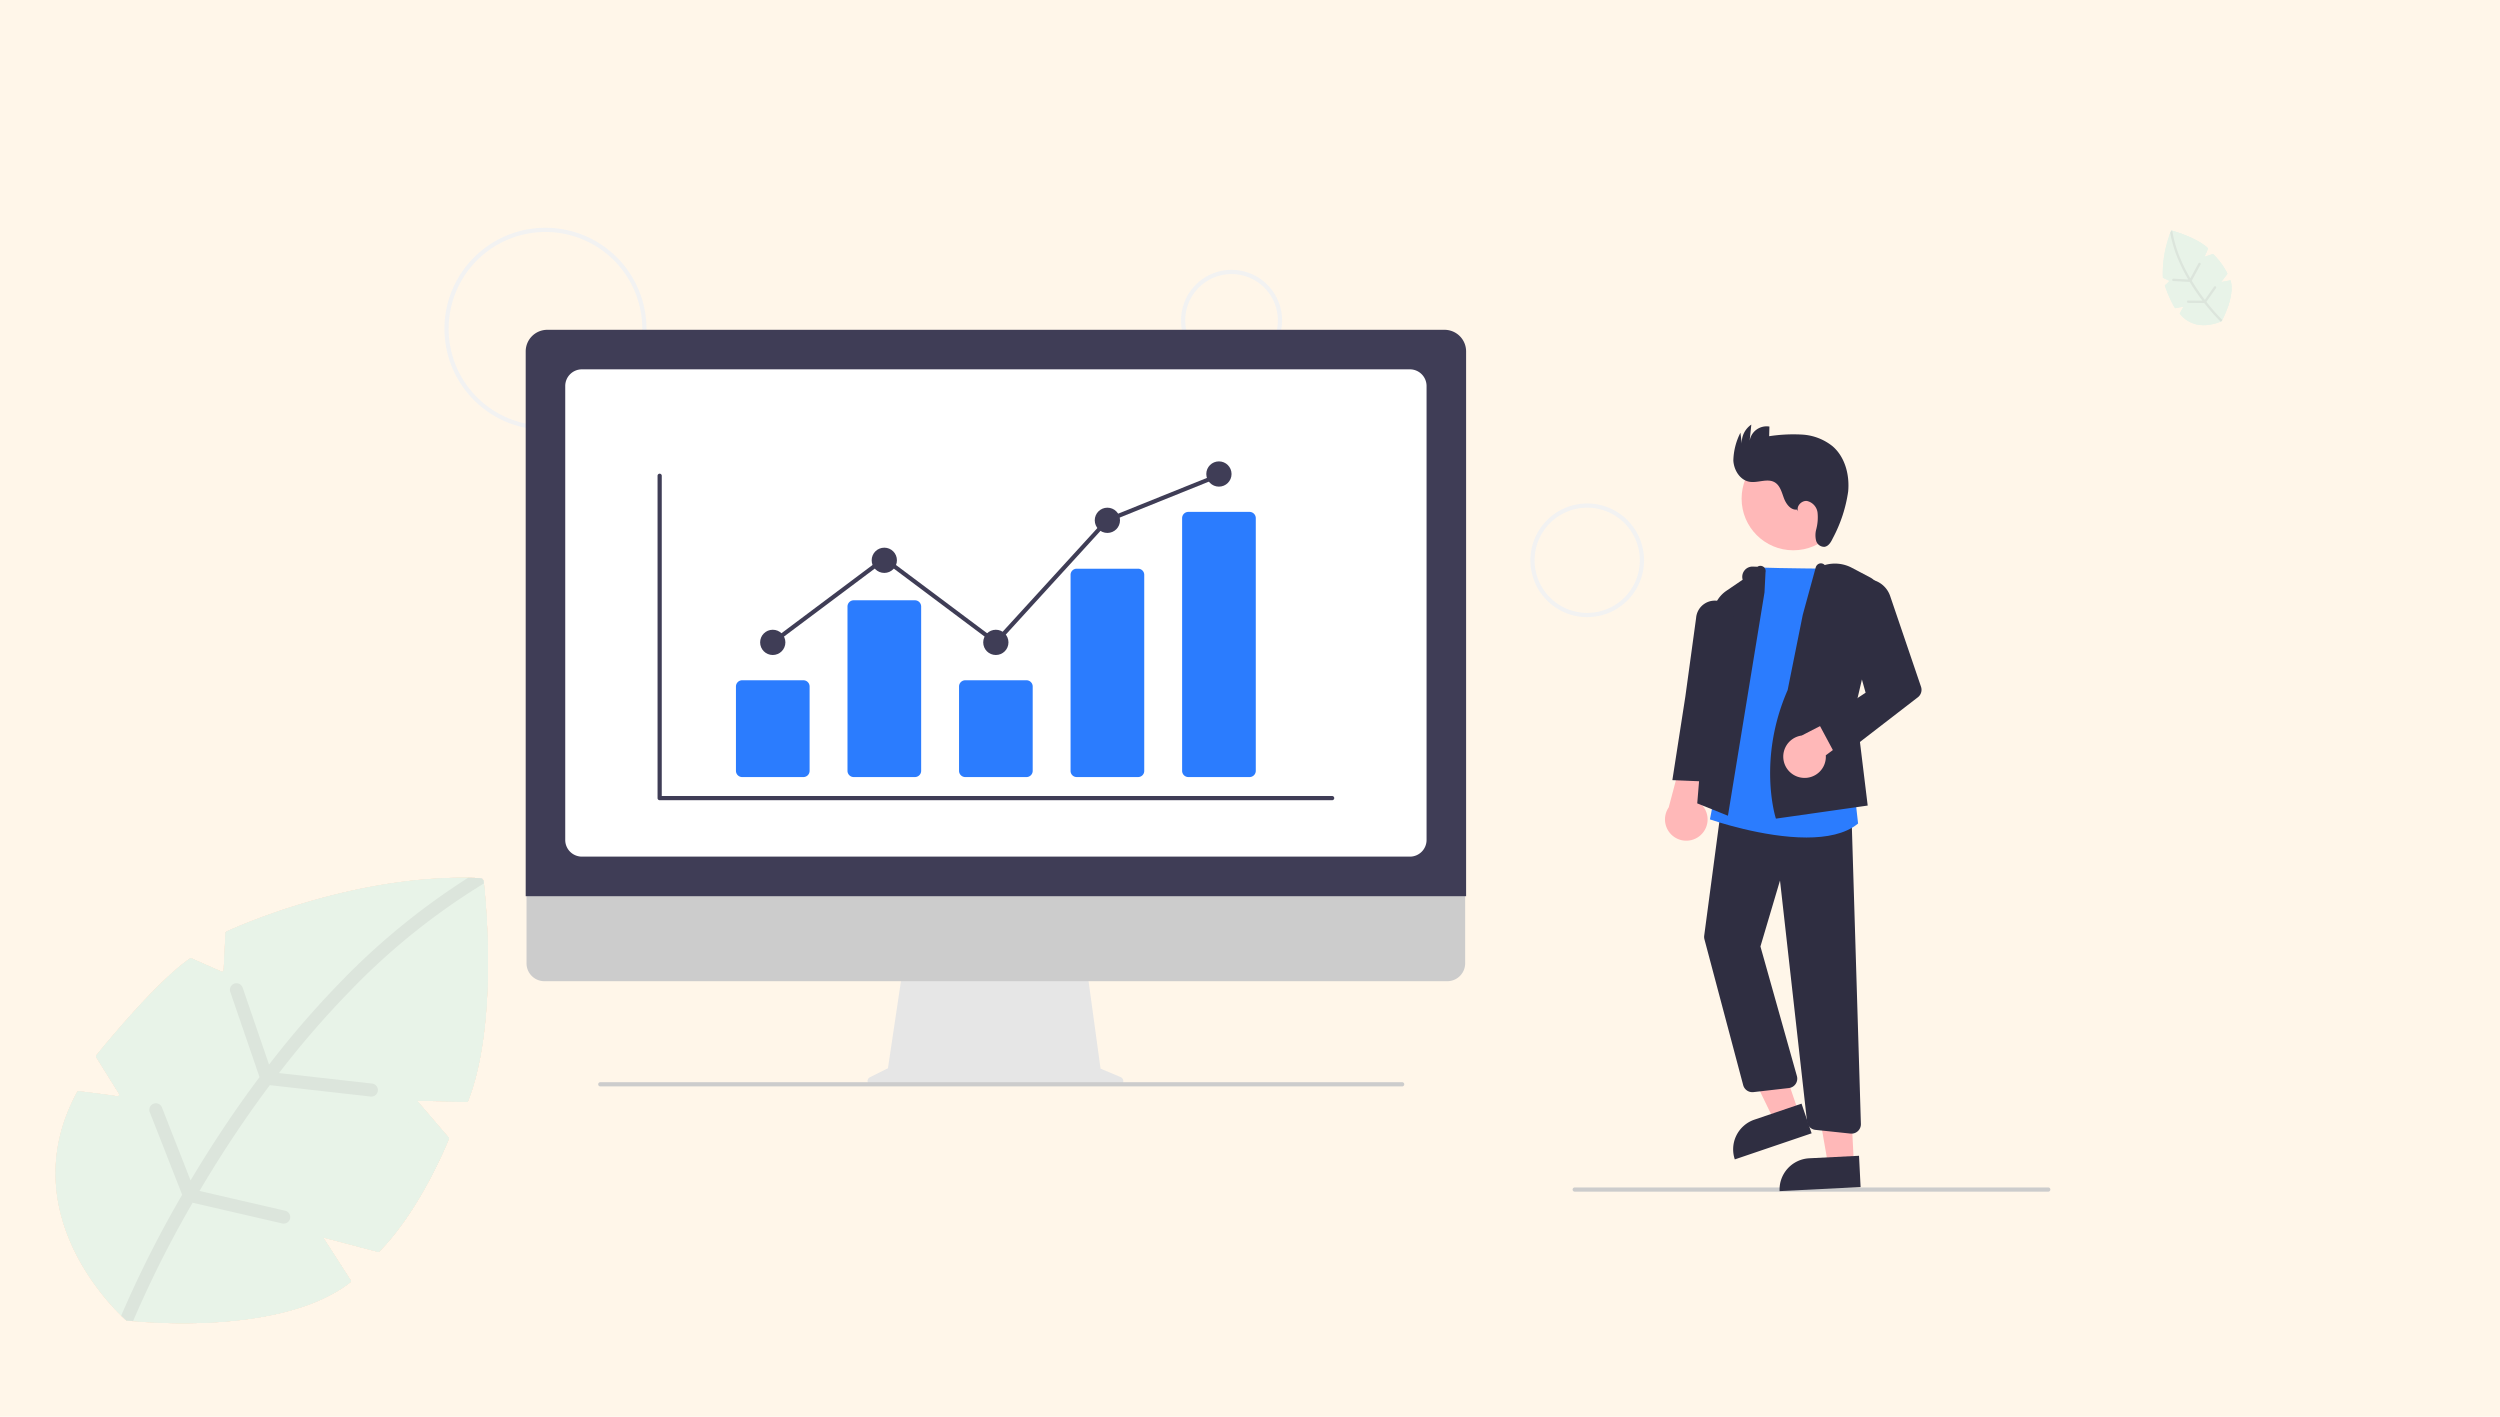 <?xml version="1.0" encoding="UTF-8"?> <svg xmlns="http://www.w3.org/2000/svg" width="450" height="255" viewBox="0 0 450 255"><g id="Improve_your_business_value_by_associating_with_" data-name="Improve your business value by associating with " transform="translate(-1443 -930)"><g id="Group_4886" data-name="Group 4886" transform="translate(205 819)"><rect id="Rectangle_26" data-name="Rectangle 26" width="450" height="255" transform="translate(1238 111)" fill="#fff6e9"></rect><g id="leaf_2_" data-name="leaf (2)" transform="translate(1240.5 269)"><path id="Path_15379" data-name="Path 15379" d="M81.475,40.316l-8.925-.191,5.668,6.6a.311.311,0,0,1,.054.32C77.648,48.588,72.9,60,65.8,67.236a.315.315,0,0,1-.3.083l-9.854-2.582,4.941,7.68a.313.313,0,0,1-.07.417C47.487,82.953,20.237,79.67,20.237,79.67S-1.009,61.407,11.379,38.584a.314.314,0,0,1,.313-.162c.955.113,4.915.588,6.908.912a.313.313,0,0,0,.316-.475l-4.087-6.547a.311.311,0,0,1,.021-.361c1.259-1.559,10.784-13.245,16.836-17.413a.312.312,0,0,1,.3-.027l5.337,2.364a.313.313,0,0,0,.44-.271l.324-6.657a.311.311,0,0,1,.181-.269C40.392,8.7,61.829-.894,83.9.068a.7.7,0,0,1,.662.621c.425,3.864,2.523,25.734-2.79,39.427a.314.314,0,0,1-.3.2Z" transform="translate(0 0)" fill="#fee4cf"></path><path id="Path_15380" data-name="Path 15380" d="M81.479,40.322l-8.924-.191,5.668,6.6a.311.311,0,0,1,.054.32c-.624,1.548-5.369,12.961-12.47,20.195a.315.315,0,0,1-.3.083l-9.855-2.583,4.941,7.681a.314.314,0,0,1-.07.417C49.137,81.681,26.9,80.293,21.461,79.8c-.787-.072-1.221-.124-1.221-.124s-.343-.3-.917-.858C15.381,74.96.571,58.512,11.384,38.59a.315.315,0,0,1,.314-.163c.955.113,4.914.588,6.907.912a.313.313,0,0,0,.315-.475l-4.087-6.547a.311.311,0,0,1,.021-.361C16.113,30.4,25.639,18.712,31.691,14.544a.312.312,0,0,1,.3-.027l5.337,2.364a.314.314,0,0,0,.44-.271L38.1,9.953a.312.312,0,0,1,.181-.269c2.053-.946,22.184-9.956,43.48-9.67q1.072.012,2.147.06A.7.7,0,0,1,84.569.7c.011.1.022.208.034.33.493,4.646,2.354,25.752-2.824,39.1a.315.315,0,0,1-.3.2Z" transform="translate(-0.004 -0.006)" fill="#fee4cf"></path><g id="Group_4129" data-name="Group 4129" transform="translate(19.319 0.001)"><path id="Path_15381" data-name="Path 15381" d="M160.86,409.523l4.9,7.883a.314.314,0,0,1-.072.413c-7.23,5.618-18.843,7.107-27.747,7.319,9.054.211,23.948-.606,32.588-7.317a.313.313,0,0,0,.07-.417l-4.941-7.68-4.481-.677a.313.313,0,0,0-.313.475Z" transform="translate(-129.329 -344.988)" fill="#fee4cf"></path><path id="Path_15382" data-name="Path 15382" d="M360.577,256.745l5.224,6.078a.311.311,0,0,1,.053.32c-.6,1.487-5,12.066-11.631,19.308l3.7.97a.315.315,0,0,0,.3-.083c7.1-7.233,11.846-18.647,12.47-20.195a.311.311,0,0,0-.054-.32l-5.668-6.6h-4.162A.313.313,0,0,0,360.577,256.745Z" transform="translate(-311.745 -216.103)" fill="#fee4cf"></path><path id="Path_15383" data-name="Path 15383" d="M458.279.693a.7.7,0,0,0-.663-.623c-1.876-.082-3.747-.086-5.6-.027.253.008.505.016.758.027a.7.7,0,0,1,.664.622c.427,3.876,2.533,25.843-2.831,39.528l4.585.1a.314.314,0,0,0,.3-.2c5.313-13.692,3.216-35.559,2.79-39.426Z" transform="translate(-393.033 -0.003)" fill="#fee4cf"></path><path id="Path_15384" data-name="Path 15384" d="M128.092,37.082l-16.721-1.888A167.257,167.257,0,0,1,124.05,20.53a121.389,121.389,0,0,1,24.2-19.467c-.013-.122-.023-.232-.034-.33a.7.7,0,0,0-.663-.623q-1.074-.047-2.147-.06a125.391,125.391,0,0,0-23.062,18.861A169.524,169.524,0,0,0,109.577,33.67l-4.749-13.848a1.175,1.175,0,0,0-2.224.761l5.261,15.341q-3.78,5.046-7.374,10.526c-1.815,2.771-3.495,5.476-5.037,8.069L90.3,41.377a1.175,1.175,0,0,0-2.189.857L93.941,57.1a201.251,201.251,0,0,0-10.97,21.753c.574.562.917.858.917.858s.434.052,1.221.124a196.908,196.908,0,0,1,10.717-21.3l16.129,3.727a1.174,1.174,0,1,0,.53-2.288L97.064,56.412c1.644-2.787,3.452-5.714,5.422-8.718q3.521-5.371,7.232-10.322l18.11,2.044a1.175,1.175,0,1,0,.264-2.334Z" transform="translate(-82.971 -0.043)" fill="#fed4b3"></path></g></g><g id="leaf_2_2" data-name="leaf (2)" transform="translate(1240.5 269)"><path id="Path_15379-2" data-name="Path 15379" d="M81.475,40.316l-8.925-.191,5.668,6.6a.311.311,0,0,1,.054.32C77.648,48.588,72.9,60,65.8,67.236a.315.315,0,0,1-.3.083l-9.854-2.582,4.941,7.68a.313.313,0,0,1-.07.417C47.487,82.953,20.237,79.67,20.237,79.67S-1.009,61.407,11.379,38.584a.314.314,0,0,1,.313-.162c.955.113,4.915.588,6.908.912a.313.313,0,0,0,.316-.475l-4.087-6.547a.311.311,0,0,1,.021-.361c1.259-1.559,10.784-13.245,16.836-17.413a.312.312,0,0,1,.3-.027l5.337,2.364a.313.313,0,0,0,.44-.271l.324-6.657a.311.311,0,0,1,.181-.269C40.392,8.7,61.829-.894,83.9.068a.7.7,0,0,1,.662.621c.425,3.864,2.523,25.734-2.79,39.427a.314.314,0,0,1-.3.2Z" transform="translate(0 0)" fill="#fee4cf"></path><path id="Path_15380-2" data-name="Path 15380" d="M81.479,40.322l-8.924-.191,5.668,6.6a.311.311,0,0,1,.054.32c-.624,1.548-5.369,12.961-12.47,20.195a.315.315,0,0,1-.3.083l-9.855-2.583,4.941,7.681a.314.314,0,0,1-.07.417C49.137,81.681,26.9,80.293,21.461,79.8c-.787-.072-1.221-.124-1.221-.124s-.343-.3-.917-.858C15.381,74.96.571,58.512,11.384,38.59a.315.315,0,0,1,.314-.163c.955.113,4.914.588,6.907.912a.313.313,0,0,0,.315-.475l-4.087-6.547a.311.311,0,0,1,.021-.361C16.113,30.4,25.639,18.712,31.691,14.544a.312.312,0,0,1,.3-.027l5.337,2.364a.314.314,0,0,0,.44-.271L38.1,9.953a.312.312,0,0,1,.181-.269c2.053-.946,22.184-9.956,43.48-9.67q1.072.012,2.147.06A.7.7,0,0,1,84.569.7c.011.1.022.208.034.33.493,4.646,2.354,25.752-2.824,39.1a.315.315,0,0,1-.3.2Z" transform="translate(-0.004 -0.006)" fill="#fee4cf"></path><g id="Group_4129-2" data-name="Group 4129" transform="translate(19.319 0.001)"><path id="Path_15381-2" data-name="Path 15381" d="M160.86,409.523l4.9,7.883a.314.314,0,0,1-.072.413c-7.23,5.618-18.843,7.107-27.747,7.319,9.054.211,23.948-.606,32.588-7.317a.313.313,0,0,0,.07-.417l-4.941-7.68-4.481-.677a.313.313,0,0,0-.313.475Z" transform="translate(-129.329 -344.988)" fill="#fee4cf"></path><path id="Path_15382-2" data-name="Path 15382" d="M360.577,256.745l5.224,6.078a.311.311,0,0,1,.053.32c-.6,1.487-5,12.066-11.631,19.308l3.7.97a.315.315,0,0,0,.3-.083c7.1-7.233,11.846-18.647,12.47-20.195a.311.311,0,0,0-.054-.32l-5.668-6.6h-4.162A.313.313,0,0,0,360.577,256.745Z" transform="translate(-311.745 -216.103)" fill="#fee4cf"></path><path id="Path_15383-2" data-name="Path 15383" d="M458.279.693a.7.7,0,0,0-.663-.623c-1.876-.082-3.747-.086-5.6-.027.253.008.505.016.758.027a.7.7,0,0,1,.664.622c.427,3.876,2.533,25.843-2.831,39.528l4.585.1a.314.314,0,0,0,.3-.2c5.313-13.692,3.216-35.559,2.79-39.426Z" transform="translate(-393.033 -0.003)" fill="#fee4cf"></path><path id="Path_15384-2" data-name="Path 15384" d="M128.092,37.082l-16.721-1.888A167.257,167.257,0,0,1,124.05,20.53a121.389,121.389,0,0,1,24.2-19.467c-.013-.122-.023-.232-.034-.33a.7.7,0,0,0-.663-.623q-1.074-.047-2.147-.06a125.391,125.391,0,0,0-23.062,18.861A169.524,169.524,0,0,0,109.577,33.67l-4.749-13.848a1.175,1.175,0,0,0-2.224.761l5.261,15.341q-3.78,5.046-7.374,10.526c-1.815,2.771-3.495,5.476-5.037,8.069L90.3,41.377a1.175,1.175,0,0,0-2.189.857L93.941,57.1a201.251,201.251,0,0,0-10.97,21.753c.574.562.917.858.917.858s.434.052,1.221.124a196.908,196.908,0,0,1,10.717-21.3l16.129,3.727a1.174,1.174,0,1,0,.53-2.288L97.064,56.412c1.644-2.787,3.452-5.714,5.422-8.718q3.521-5.371,7.232-10.322l18.11,2.044a1.175,1.175,0,1,0,.264-2.334Z" transform="translate(-82.971 -0.043)" fill="#fed4b3"></path></g></g><g id="leaf_2_3" data-name="leaf (2)" transform="translate(1240.5 269)"><path id="Path_15379-3" data-name="Path 15379" d="M81.475,40.316l-8.925-.191,5.668,6.6a.311.311,0,0,1,.054.32C77.648,48.588,72.9,60,65.8,67.236a.315.315,0,0,1-.3.083l-9.854-2.582,4.941,7.68a.313.313,0,0,1-.07.417C47.487,82.953,20.237,79.67,20.237,79.67S-1.009,61.407,11.379,38.584a.314.314,0,0,1,.313-.162c.955.113,4.915.588,6.908.912a.313.313,0,0,0,.316-.475l-4.087-6.547a.311.311,0,0,1,.021-.361c1.259-1.559,10.784-13.245,16.836-17.413a.312.312,0,0,1,.3-.027l5.337,2.364a.313.313,0,0,0,.44-.271l.324-6.657a.311.311,0,0,1,.181-.269C40.392,8.7,61.829-.894,83.9.068a.7.7,0,0,1,.662.621c.425,3.864,2.523,25.734-2.79,39.427a.314.314,0,0,1-.3.2Z" transform="translate(0 0)" fill="#e8f3e8"></path><path id="Path_15380-3" data-name="Path 15380" d="M81.479,40.322l-8.924-.191,5.668,6.6a.311.311,0,0,1,.054.32c-.624,1.548-5.369,12.961-12.47,20.195a.315.315,0,0,1-.3.083l-9.855-2.583,4.941,7.681a.314.314,0,0,1-.07.417C49.137,81.681,26.9,80.293,21.461,79.8c-.787-.072-1.221-.124-1.221-.124s-.343-.3-.917-.858C15.381,74.96.571,58.512,11.384,38.59a.315.315,0,0,1,.314-.163c.955.113,4.914.588,6.907.912a.313.313,0,0,0,.315-.475l-4.087-6.547a.311.311,0,0,1,.021-.361C16.113,30.4,25.639,18.712,31.691,14.544a.312.312,0,0,1,.3-.027l5.337,2.364a.314.314,0,0,0,.44-.271L38.1,9.953a.312.312,0,0,1,.181-.269c2.053-.946,22.184-9.956,43.48-9.67q1.072.012,2.147.06A.7.7,0,0,1,84.569.7c.011.1.022.208.034.33.493,4.646,2.354,25.752-2.824,39.1a.315.315,0,0,1-.3.2Z" transform="translate(-0.004 -0.006)" fill="#e8f3e8"></path><g id="Group_4129-3" data-name="Group 4129" transform="translate(19.319 0.001)"><path id="Path_15381-3" data-name="Path 15381" d="M160.86,409.523l4.9,7.883a.314.314,0,0,1-.072.413c-7.23,5.618-18.843,7.107-27.747,7.319,9.054.211,23.948-.606,32.588-7.317a.313.313,0,0,0,.07-.417l-4.941-7.68-4.481-.677a.313.313,0,0,0-.313.475Z" transform="translate(-129.329 -344.988)" fill="#e8f3e8"></path><path id="Path_15382-3" data-name="Path 15382" d="M360.577,256.745l5.224,6.078a.311.311,0,0,1,.053.32c-.6,1.487-5,12.066-11.631,19.308l3.7.97a.315.315,0,0,0,.3-.083c7.1-7.233,11.846-18.647,12.47-20.195a.311.311,0,0,0-.054-.32l-5.668-6.6h-4.162A.313.313,0,0,0,360.577,256.745Z" transform="translate(-311.745 -216.103)" fill="#e8f3e8"></path><path id="Path_15383-3" data-name="Path 15383" d="M458.279.693a.7.7,0,0,0-.663-.623c-1.876-.082-3.747-.086-5.6-.027.253.008.505.016.758.027a.7.7,0,0,1,.664.622c.427,3.876,2.533,25.843-2.831,39.528l4.585.1a.314.314,0,0,0,.3-.2c5.313-13.692,3.216-35.559,2.79-39.426Z" transform="translate(-393.033 -0.003)" fill="#e8f3e8"></path><path id="Path_15384-3" data-name="Path 15384" d="M128.092,37.082l-16.721-1.888A167.257,167.257,0,0,1,124.05,20.53a121.389,121.389,0,0,1,24.2-19.467c-.013-.122-.023-.232-.034-.33a.7.7,0,0,0-.663-.623q-1.074-.047-2.147-.06a125.391,125.391,0,0,0-23.062,18.861A169.524,169.524,0,0,0,109.577,33.67l-4.749-13.848a1.175,1.175,0,0,0-2.224.761l5.261,15.341q-3.78,5.046-7.374,10.526c-1.815,2.771-3.495,5.476-5.037,8.069L90.3,41.377a1.175,1.175,0,0,0-2.189.857L93.941,57.1a201.251,201.251,0,0,0-10.97,21.753c.574.562.917.858.917.858s.434.052,1.221.124a196.908,196.908,0,0,1,10.717-21.3l16.129,3.727a1.174,1.174,0,1,0,.53-2.288L97.064,56.412c1.644-2.787,3.452-5.714,5.422-8.718q3.521-5.371,7.232-10.322l18.11,2.044a1.175,1.175,0,1,0,.264-2.334Z" transform="translate(-82.971 -0.043)" fill="#dce5dc"></path></g></g><g id="leaf_2_4" data-name="leaf (2)" transform="translate(1620.761 172.457) rotate(-68)"><path id="Path_15379-4" data-name="Path 15379" d="M20.992,7.353l-1.628-.035,1.034,1.2a.057.057,0,0,1,.01.058,12.744,12.744,0,0,1-2.274,3.683.057.057,0,0,1-.056.015l-1.8-.471.9,1.4a.057.057,0,0,1-.013.076c-2.376,1.846-7.346,1.247-7.346,1.247S5.948,11.2,8.208,7.037a.057.057,0,0,1,.057-.03c.174.021.9.107,1.26.166a.057.057,0,0,0,.058-.087L8.837,5.893a.057.057,0,0,1,0-.066,21.331,21.331,0,0,1,3.071-3.176.057.057,0,0,1,.055,0l.973.431a.057.057,0,0,0,.08-.049l.059-1.214a.057.057,0,0,1,.033-.049A20.166,20.166,0,0,1,21.435.013a.127.127,0,0,1,.121.113c.078.7.46,4.694-.509,7.191a.057.057,0,0,1-.055.036Z" transform="translate(0 0)" fill="#e8f3e8"></path><path id="Path_15380-4" data-name="Path 15380" d="M21,7.36l-1.628-.035,1.034,1.2a.057.057,0,0,1,.01.058,12.75,12.75,0,0,1-2.274,3.683.057.057,0,0,1-.056.015l-1.8-.471.9,1.4a.057.057,0,0,1-.013.076C15.1,14.9,11.042,14.65,10.05,14.56c-.144-.013-.223-.023-.223-.023s-.063-.054-.167-.157c-.719-.7-3.42-3.7-1.448-7.337a.057.057,0,0,1,.057-.03c.174.021.9.107,1.26.166a.057.057,0,0,0,.058-.087L8.841,5.9a.057.057,0,0,1,0-.066,21.336,21.336,0,0,1,3.071-3.176.057.057,0,0,1,.055,0l.973.431a.057.057,0,0,0,.08-.049l.059-1.214a.057.057,0,0,1,.033-.049A20.461,20.461,0,0,1,21.048.008q.2,0,.392.011a.127.127,0,0,1,.121.114c0,.018,0,.038.006.06.09.847.429,4.7-.515,7.13A.057.057,0,0,1,21,7.36Z" transform="translate(-0.004 -0.007)" fill="#e8f3e8"></path><g id="Group_4129-4" data-name="Group 4129" transform="translate(9.656 0)"><path id="Path_15381-4" data-name="Path 15381" d="M142.118,409.131l.893,1.438a.057.057,0,0,1-.013.075,9.047,9.047,0,0,1-5.061,1.335c1.651.038,4.368-.111,5.944-1.334a.057.057,0,0,0,.013-.076l-.9-1.4-.817-.123A.057.057,0,0,0,142.118,409.131Z" transform="translate(-136.367 -397.361)" fill="#e8f3e8"></path><path id="Path_15382-4" data-name="Path 15382" d="M355.382,256.322l.953,1.109a.057.057,0,0,1,.01.058,13.124,13.124,0,0,1-2.121,3.522l.675.177a.057.057,0,0,0,.056-.015,12.744,12.744,0,0,0,2.274-3.683.057.057,0,0,0-.01-.058l-1.034-1.2h-.759A.057.057,0,0,0,355.382,256.322Z" transform="translate(-346.476 -248.91)" fill="#e8f3e8"></path><path id="Path_15383-4" data-name="Path 15383" d="M452,.129a.128.128,0,0,0-.121-.114c-.342-.015-.683-.016-1.022,0l.138,0a.127.127,0,0,1,.121.113c.078.707.462,4.713-.516,7.209l.836.018a.057.057,0,0,0,.055-.036c.969-2.5.587-6.485.509-7.191Z" transform="translate(-440.104 -0.003)" fill="#e8f3e8"></path><path id="Path_15384-4" data-name="Path 15384" d="M91.2,6.8l-3.05-.344a30.506,30.506,0,0,1,2.313-2.675A22.14,22.14,0,0,1,94.877.235c0-.022,0-.042-.006-.06A.127.127,0,0,0,94.75.061q-.2-.009-.392-.011a22.87,22.87,0,0,0-4.206,3.44,30.919,30.919,0,0,0-2.329,2.692l-.866-2.526a.214.214,0,0,0-.406.139l.959,2.8q-.689.92-1.345,1.92c-.331.505-.637,1-.919,1.472l-.94-2.4a.214.214,0,0,0-.4.156l1.063,2.712a36.7,36.7,0,0,0-2,3.967c.1.1.167.157.167.157s.079.009.223.023a35.914,35.914,0,0,1,1.955-3.885l2.942.68a.214.214,0,1,0,.1-.417l-2.813-.65c.3-.508.63-1.042.989-1.59q.642-.98,1.319-1.883l3.3.373A.214.214,0,1,0,91.2,6.8Z" transform="translate(-82.971 -0.049)" fill="#dce5dc"></path></g></g></g><g id="Group_4169" data-name="Group 4169" transform="translate(-11 50)"><g id="undraw_Finance_re_gnv2" transform="translate(1534 921)"><path id="Path_15686" data-name="Path 15686" d="M236.655,257.367a18.183,18.183,0,1,1,18.183-18.183,18.183,18.183,0,0,1-18.183,18.183Zm0-35.609a17.426,17.426,0,1,0,17.426,17.426A17.426,17.426,0,0,0,236.655,221.758Z" transform="translate(-218.472 -221)" fill="#f2f2f2"></path><path id="Path_15687" data-name="Path 15687" d="M577.564,259.183a9.092,9.092,0,1,1,9.092-9.092,9.092,9.092,0,0,1-9.092,9.092Zm0-17.426a8.334,8.334,0,1,0,8.334,8.334A8.334,8.334,0,0,0,577.564,241.758Z" transform="translate(-435.884 -233.424)" fill="#f2f2f2"></path><path id="Path_15688" data-name="Path 15688" d="M744.7,372.456a10.228,10.228,0,1,1,10.228-10.228A10.228,10.228,0,0,1,744.7,372.456Zm0-19.7a9.471,9.471,0,1,0,9.471,9.471A9.471,9.471,0,0,0,744.7,352.758Z" transform="translate(-539 -302.374)" fill="#f2f2f2"></path><path id="Path_15689" data-name="Path 15689" d="M840.142,677.758H754.907a.379.379,0,1,1,0-.758h85.235a.379.379,0,0,1,0,.758Z" transform="translate(-551.458 -504.258)" fill="#ccc"></path><circle id="Ellipse_95" data-name="Ellipse 95" cx="9.304" cy="9.304" r="9.304" transform="translate(233.489 39.445)" fill="#ffb8b8"></circle><path id="Path_15690" data-name="Path 15690" d="M623.375,392.529l-4.4,1.493-7.854-16.251,6.49-2.2Z" transform="translate(-379.617 -233.294)" fill="#ffb8b8"></path><path id="Path_15691" data-name="Path 15691" d="M5.639,0H14.6V5.639H0A5.639,5.639,0,0,1,5.639,0Z" transform="translate(230.453 162.352) rotate(-18.76)" fill="#2f2e41"></path><path id="Path_15692" data-name="Path 15692" d="M656.994,415.237l-4.638.233-3.107-17.78,6.846-.344Z" transform="translate(-403.3 -246.823)" fill="#ffb8b8"></path><path id="Path_15693" data-name="Path 15693" d="M5.639,0H14.6V5.639H0A5.64,5.64,0,0,1,5.64,0Z" transform="translate(240.043 167.773) rotate(-2.877)" fill="#2f2e41"></path><path id="Path_15694" data-name="Path 15694" d="M804.814,479.076a3.809,3.809,0,0,0-.177-5.838l4.422-12.794-6.815,1.742-3.154,11.883a3.83,3.83,0,0,0,5.725,5.008Z" transform="translate(-578.722 -369.737)" fill="#ffb8b8"></path><path id="Path_15695" data-name="Path 15695" d="M843.544,554.34a1.732,1.732,0,0,1-.18-.01l-6.3-.667a1.694,1.694,0,0,1-1.515-1.505l-4.866-43.379-3.521,11.87,6.564,23.329a1.7,1.7,0,0,1-1.446,2.155l-6.382.734a1.713,1.713,0,0,1-1.842-1.256l-6.974-26.253a1.7,1.7,0,0,1-.042-.662l3.134-23.562,23.379,1.875,1.69,55.574a1.7,1.7,0,0,1-1.7,1.757Z" transform="translate(-590.283 -391.286)" fill="#2f2e41"></path><path id="Path_15696" data-name="Path 15696" d="M837.168,431.018c-7.832,0-16.7-3.026-17.237-3.212l-.155-.054,8.836-45.339.163.007c3.5.142,13.058.215,13.154.216h.172l3.683,40.011.658,5.852-.081.065C844.108,430.387,840.746,431.018,837.168,431.018Z" transform="translate(-591.989 -321.266)" fill="#2b7cfe"></path><path id="Path_15697" data-name="Path 15697" d="M819.274,426.614l-5.527-2.226,2.817-34.073a5.628,5.628,0,0,1,2.453-4.206l2.908-1.979h0a1.844,1.844,0,0,1,1.829-2.364l.833.027a.947.947,0,0,1,1.45,1.008l-.183,3.61Z" transform="translate(-588.244 -320.781)" fill="#2f2e41"></path><path id="Path_15698" data-name="Path 15698" d="M809.141,430.767l-7.216-.3,2.338-15.036,1.937-14.148a3.381,3.381,0,0,1,4.386-2.972h0a3.378,3.378,0,0,1,2.339,3.655l-1.962,15.33Z" transform="translate(-580.901 -331.042)" fill="#2f2e41"></path><path id="Path_15699" data-name="Path 15699" d="M849.425,426.4l-.049-.152c-.033-.1-3.285-10.536,2.156-22.984l2.729-13.572,2.332-8.522a1.019,1.019,0,0,1,.618-.672.939.939,0,0,1,1,.258h0a6.515,6.515,0,0,1,4.871.487l3.275,1.725a3.718,3.718,0,0,1,1.887,4.138l-4.476,19.1,2.176,17.841Z" transform="translate(-609.758 -320.046)" fill="#2f2e41"></path><path id="Path_15700" data-name="Path 15700" d="M858.073,460.635a3.809,3.809,0,0,0,4.212-4.047l10.136-7.508-3.543-1.68-10.93,5.63a3.83,3.83,0,0,0,.125,7.606Z" transform="translate(-613.641 -361.634)" fill="#ffb8b8"></path><path id="Path_15701" data-name="Path 15701" d="M874.878,420.349l-3.423-6.39L879.9,408.4l-4.12-14.778a4.468,4.468,0,0,1,3.421-5.58h0a4.48,4.48,0,0,1,5.114,2.941l5.559,16.341a1.7,1.7,0,0,1-.573,1.9Z" transform="translate(-624.091 -324.71)" fill="#2f2e41"></path><path id="Path_15702" data-name="Path 15702" d="M842.34,329.817c-1.115.145-1.957-1-2.347-2.051s-.688-2.283-1.657-2.853c-1.325-.778-3.02.158-4.535-.1-1.711-.29-2.823-2.1-2.911-3.836a11.614,11.614,0,0,1,1.279-5l.236,1.986a3.938,3.938,0,0,1,1.721-3.442l-.3,2.914a3.093,3.093,0,0,1,3.558-2.559l-.048,1.736a28.679,28.679,0,0,1,5.951-.291,9.626,9.626,0,0,1,5.48,2.111c2.247,1.953,3.068,5.167,2.792,8.132A25.6,25.6,0,0,1,848.782,335c-.321.677-.765,1.44-1.509,1.527a1.52,1.52,0,0,1-1.488-1.121,4.065,4.065,0,0,1,.018-2,8.489,8.489,0,0,0,.248-3.021,2.463,2.463,0,0,0-1.906-2.113c-1.009-.123-2.042,1.031-1.557,1.924Z" transform="translate(-598.888 -279.095)" fill="#2f2e41"></path><path id="Path_15703" data-name="Path 15703" d="M465.088,592.3l-3.622-1.525-2.485-18.156H425.9L423.2,590.705l-3.24,1.62a.769.769,0,0,0,.344,1.458H464.79a.769.769,0,0,0,.3-1.479Z" transform="translate(-343.369 -439.421)" fill="#e6e6e6"></path><path id="Path_15704" data-name="Path 15704" d="M423.213,536.139H260.685a3.22,3.22,0,0,1-3.213-3.22V510H426.426v22.919a3.22,3.22,0,0,1-3.213,3.22Z" transform="translate(-242.698 -400.521)" fill="#ccc"></path><path id="Path_15705" data-name="Path 15705" d="M426.352,371.426H257.08V273.362a3.886,3.886,0,0,1,3.882-3.882H422.471a3.886,3.886,0,0,1,3.882,3.882Z" transform="translate(-242.454 -251.115)" fill="#3f3d56"></path><path id="Path_15706" data-name="Path 15706" d="M427.913,375.979H278.861a3,3,0,0,1-2.993-2.992V291.261a3,3,0,0,1,2.993-2.993H427.913a3,3,0,0,1,2.993,2.993v81.726a3,3,0,0,1-2.993,2.993Z" transform="translate(-254.125 -262.786)" fill="#fff"></path><path id="Path_15707" data-name="Path 15707" d="M436.238,627.738H291.907a.379.379,0,1,1,0-.758H436.238a.379.379,0,1,1,0,.758Z" transform="translate(-263.852 -473.186)" fill="#ccc"></path><path id="Path_15708" data-name="Path 15708" d="M441.158,396.622H320.111a.379.379,0,0,1-.379-.379V338.226a.379.379,0,0,1,.758,0v57.639H441.157a.379.379,0,1,1,0,.758Z" transform="translate(-281.372 -293.583)" fill="#3f3d56"></path><path id="Path_15709" data-name="Path 15709" d="M369.106,453.426H358.1a1.126,1.126,0,0,1-1.125-1.124V437.124A1.126,1.126,0,0,1,358.1,436h11.01a1.126,1.126,0,0,1,1.125,1.124V452.3A1.126,1.126,0,0,1,369.106,453.426Z" transform="translate(-304.505 -354.553)" fill="#2b7cfe"></path><path id="Path_15710" data-name="Path 15710" d="M422.106,429.821H411.1a1.126,1.126,0,0,1-1.125-1.124V399.124A1.126,1.126,0,0,1,411.1,398h11.01a1.126,1.126,0,0,1,1.125,1.124V428.7A1.126,1.126,0,0,1,422.106,429.821Z" transform="translate(-337.427 -330.949)" fill="#2b7cfe"></path><path id="Path_15711" data-name="Path 15711" d="M475.106,453.426H464.1a1.126,1.126,0,0,1-1.125-1.124V437.124A1.126,1.126,0,0,1,464.1,436h11.01a1.126,1.126,0,0,1,1.125,1.124V452.3A1.126,1.126,0,0,1,475.106,453.426Z" transform="translate(-370.349 -354.553)" fill="#2b7cfe"></path><path id="Path_15712" data-name="Path 15712" d="M528.106,420.5H517.1a1.1,1.1,0,0,1-1.125-1.073V384.073A1.1,1.1,0,0,1,517.1,383h11.01a1.1,1.1,0,0,1,1.125,1.073v35.356A1.1,1.1,0,0,1,528.106,420.5Z" transform="translate(-403.272 -321.631)" fill="#2b7cfe"></path><path id="Path_15713" data-name="Path 15713" d="M581.106,403.731H570.1a1.126,1.126,0,0,1-1.125-1.124V357.124A1.126,1.126,0,0,1,570.1,356h11.01a1.126,1.126,0,0,1,1.125,1.124v45.483A1.126,1.126,0,0,1,581.106,403.731Z" transform="translate(-436.194 -304.859)" fill="#2b7cfe"></path><circle id="Ellipse_96" data-name="Ellipse 96" cx="2.273" cy="2.273" r="2.273" transform="translate(56.823 72.355)" fill="#3f3d56"></circle><circle id="Ellipse_97" data-name="Ellipse 97" cx="2.273" cy="2.273" r="2.273" transform="translate(76.901 57.581)" fill="#3f3d56"></circle><circle id="Ellipse_98" data-name="Ellipse 98" cx="2.273" cy="2.273" r="2.273" transform="translate(96.978 72.355)" fill="#3f3d56"></circle><circle id="Ellipse_99" data-name="Ellipse 99" cx="2.273" cy="2.273" r="2.273" transform="translate(117.056 50.383)" fill="#3f3d56"></circle><circle id="Ellipse_100" data-name="Ellipse 100" cx="2.273" cy="2.273" r="2.273" transform="translate(137.133 42.049)" fill="#3f3d56"></circle><path id="Path_15714" data-name="Path 15714" d="M195.83,147.64,175.7,132.566l-19.85,14.868-.455-.606,20.3-15.209,20.03,15,19.9-21.781.08-.033,20.078-8.089.283.7-20,8.057Z" transform="translate(-96.531 -72.503)" fill="#3f3d56"></path></g></g></g></svg> 